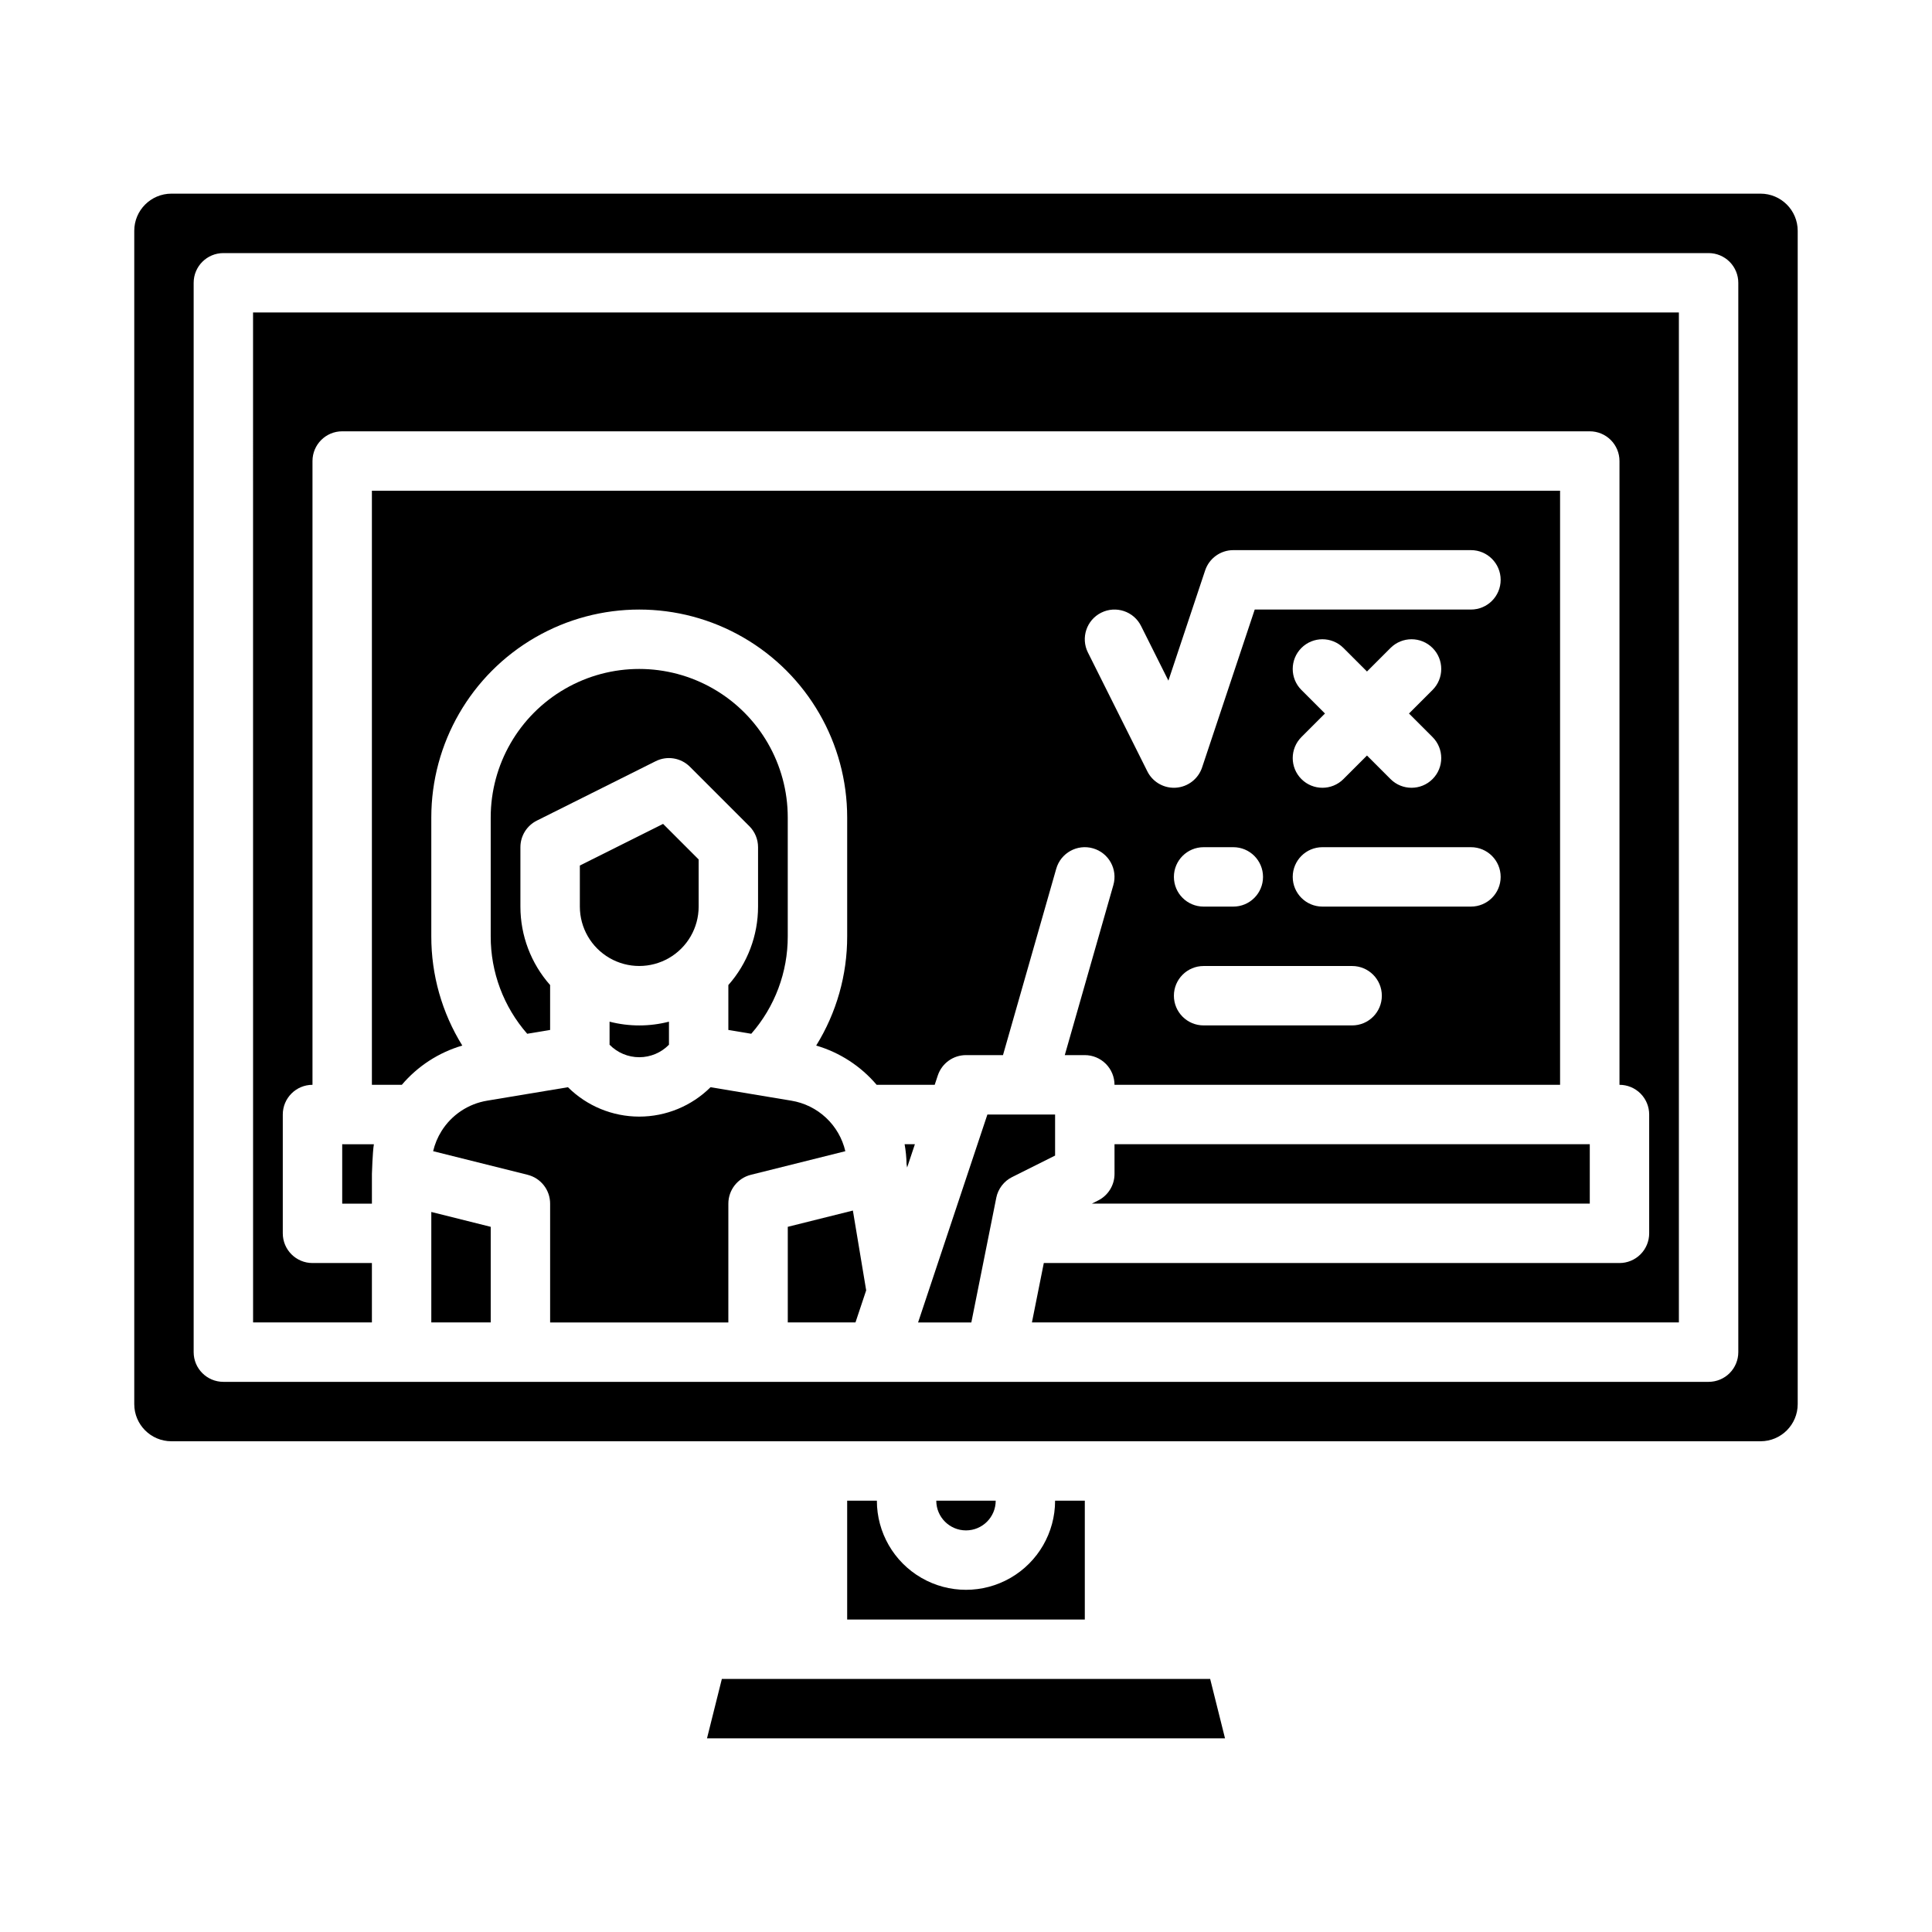 <?xml version="1.0" encoding="UTF-8"?>
<!-- Uploaded to: SVG Repo, www.svgrepo.com, Generator: SVG Repo Mixer Tools -->
<svg fill="#000000" width="800px" height="800px" version="1.1" viewBox="144 144 512 512" xmlns="http://www.w3.org/2000/svg">
 <g>
  <path d="m353.71 435.69-21.41-3.566c-5.023 4.988-11.816 7.789-18.895 7.789s-13.871-2.801-18.895-7.789l-21.41 3.566h0.004c-5.008 0.824-9.418 3.762-12.105 8.066l-0.008 0.008h0.004c-1.023 1.637-1.77 3.434-2.211 5.312l25.039 6.258v0.004c3.508 0.875 5.969 4.023 5.965 7.641v31.488h47.23l0.004-31.488c0-3.613 2.457-6.762 5.961-7.641l25.039-6.258c-0.793-3.398-2.578-6.484-5.125-8.867-2.547-2.383-5.746-3.957-9.188-4.523z"/>
  <path d="m337.02 405.05v11.898l6.07 1.012c6.258-7.148 9.695-16.332 9.672-25.832v-31.488c0-14.059-7.5-27.055-19.68-34.086-12.176-7.031-27.184-7.031-39.359 0-12.18 7.031-19.68 20.027-19.68 34.086v31.488c-0.023 9.5 3.414 18.684 9.672 25.832l6.07-1.012v-11.898c-5.074-5.734-7.875-13.133-7.871-20.793v-15.742c0-2.984 1.684-5.707 4.352-7.043l31.488-15.742c3.031-1.516 6.691-0.922 9.086 1.477l15.742 15.742h0.004c1.477 1.477 2.305 3.477 2.305 5.566v15.742c0.004 7.66-2.797 15.059-7.871 20.793z"/>
  <path d="m305.54 414.75v6.113c2.07 2.117 4.91 3.312 7.871 3.312s5.801-1.195 7.871-3.312v-6.109c-5.164 1.328-10.578 1.328-15.742 0z"/>
  <path d="m329.15 384.25v-12.484l-9.426-9.426-22.059 11.031v10.879c0 5.625 3 10.824 7.871 13.637s10.871 2.812 15.742 0 7.871-8.012 7.871-13.637z"/>
  <path d="m352.77 469.12v25.34h17.941l2.836-8.504-3.523-21.148z"/>
  <path d="m258.3 494.46h15.746v-25.34l-15.746-3.938z"/>
  <path d="m335.3 588.93-3.938 15.746h137.28l-3.938-15.746z"/>
  <path d="m376.38 541.7h-7.871v31.488h62.977v-31.488h-7.875c0 8.438-4.5 16.234-11.809 20.453-7.305 4.219-16.309 4.219-23.613 0-7.309-4.219-11.809-12.016-11.809-20.453z"/>
  <path d="m234.69 462.98h7.871v-7.871s0.18-5.945 0.523-7.871l-8.395-0.004z"/>
  <path d="m407.87 541.7h-15.746c0 4.348 3.527 7.871 7.875 7.871s7.871-3.523 7.871-7.871z"/>
  <path d="m392.53 429c1.07-3.215 4.078-5.383 7.469-5.383h9.805l14.113-49.398v0.004c1.195-4.18 5.555-6.602 9.734-5.406 4.18 1.195 6.598 5.555 5.402 9.734l-12.875 45.066h5.309c2.086 0 4.09 0.832 5.566 2.309 1.473 1.477 2.305 3.477 2.305 5.566h118.08v-157.44h-314.88v157.44h7.926c4.215-4.961 9.785-8.578 16.031-10.406-5.391-8.695-8.234-18.727-8.215-28.957v-31.488c0-19.684 10.504-37.875 27.555-47.719 17.047-9.844 38.055-9.844 55.102 0 17.051 9.844 27.555 28.035 27.555 47.719v31.488c0.02 10.23-2.824 20.262-8.215 28.957 6.242 1.828 11.816 5.445 16.027 10.406h15.379zm109.8-13.254h-39.359c-4.348 0-7.875-3.523-7.875-7.871s3.527-7.871 7.875-7.871h39.359c4.348 0 7.871 3.523 7.871 7.871s-3.523 7.871-7.871 7.871zm-47.23-39.359h-0.004c0-4.348 3.527-7.871 7.875-7.871h7.871c4.348 0 7.871 3.523 7.871 7.871 0 4.348-3.523 7.871-7.871 7.871h-7.871c-4.348 0-7.875-3.523-7.875-7.871zm33.793-49.539h-0.004c-3.074-3.074-3.074-8.059 0-11.133 3.074-3.074 8.059-3.074 11.137 0l6.238 6.242 6.242-6.242c3.074-3.074 8.059-3.074 11.133 0 3.074 3.074 3.074 8.059 0 11.133l-6.242 6.242 6.242 6.242c3.074 3.074 3.074 8.059 0 11.133-3.074 3.074-8.059 3.074-11.133 0l-6.242-6.242-6.242 6.242h0.004c-3.078 3.074-8.062 3.074-11.137 0-3.074-3.074-3.074-8.059 0-11.133l6.242-6.242zm44.926 57.41h-39.363c-4.348 0-7.871-3.523-7.871-7.871 0-4.348 3.523-7.871 7.871-7.871h39.363c4.348 0 7.871 3.523 7.871 7.871 0 4.348-3.523 7.871-7.871 7.871zm-97.984-77.891-0.004 0.004c3.891-1.945 8.617-0.371 10.562 3.519l7.246 14.488 9.734-29.203c1.07-3.215 4.078-5.383 7.469-5.383h62.977c4.348 0 7.871 3.527 7.871 7.875 0 4.348-3.523 7.871-7.871 7.871h-57.305l-13.949 41.848c-1.008 3.019-3.734 5.137-6.91 5.363-0.188 0.016-0.375 0.02-0.559 0.02-2.981 0-5.707-1.684-7.039-4.352l-15.742-31.488h-0.004c-1.941-3.887-0.367-8.617 3.519-10.559z"/>
  <path d="m384.25 452.49 0.148 0.914 2.059-6.176h-2.727c0.312 1.738 0.484 3.496 0.52 5.262z"/>
  <path d="m439.36 455.1c0 2.984-1.684 5.707-4.352 7.043l-1.66 0.832h131.96v-15.746h-125.95z"/>
  <path d="m423.61 439.36h-17.941l-18.367 55.102h14.113l5.039-25.184 0.008-0.035 1.562-7.812h-0.004c0.477-2.379 2.027-4.41 4.199-5.496l11.391-5.695z"/>
  <path d="m211.07 494.46h31.488v-15.742h-15.746c-4.348 0-7.871-3.523-7.871-7.871v-31.488c0-4.348 3.523-7.871 7.871-7.871v-165.31c0-4.348 3.527-7.875 7.875-7.875h330.62c2.086 0 4.09 0.832 5.566 2.309 1.477 1.477 2.305 3.477 2.305 5.566v165.31c2.086 0 4.09 0.828 5.566 2.305 1.477 1.477 2.305 3.477 2.305 5.566v31.488c0 2.086-0.828 4.09-2.305 5.566-1.477 1.477-3.481 2.305-5.566 2.305h-152.56l-3.148 15.742h171.45v-267.65h-377.86z"/>
  <path d="m610.57 195.32h-421.15c-5.434 0.008-9.836 4.41-9.84 9.84v310.95c0.004 5.434 4.406 9.836 9.84 9.84h421.15c5.434-0.004 9.836-4.406 9.84-9.84v-310.95c-0.004-5.43-4.406-9.832-9.84-9.84zm-5.902 307.01v0.004c0 2.086-0.832 4.09-2.305 5.566-1.477 1.477-3.481 2.305-5.566 2.305h-393.6c-4.348 0-7.875-3.523-7.875-7.871v-283.39c0-4.348 3.527-7.871 7.875-7.871h393.6c2.086 0 4.09 0.828 5.566 2.305 1.473 1.477 2.305 3.481 2.305 5.566z"/>
 </g>
</svg>
